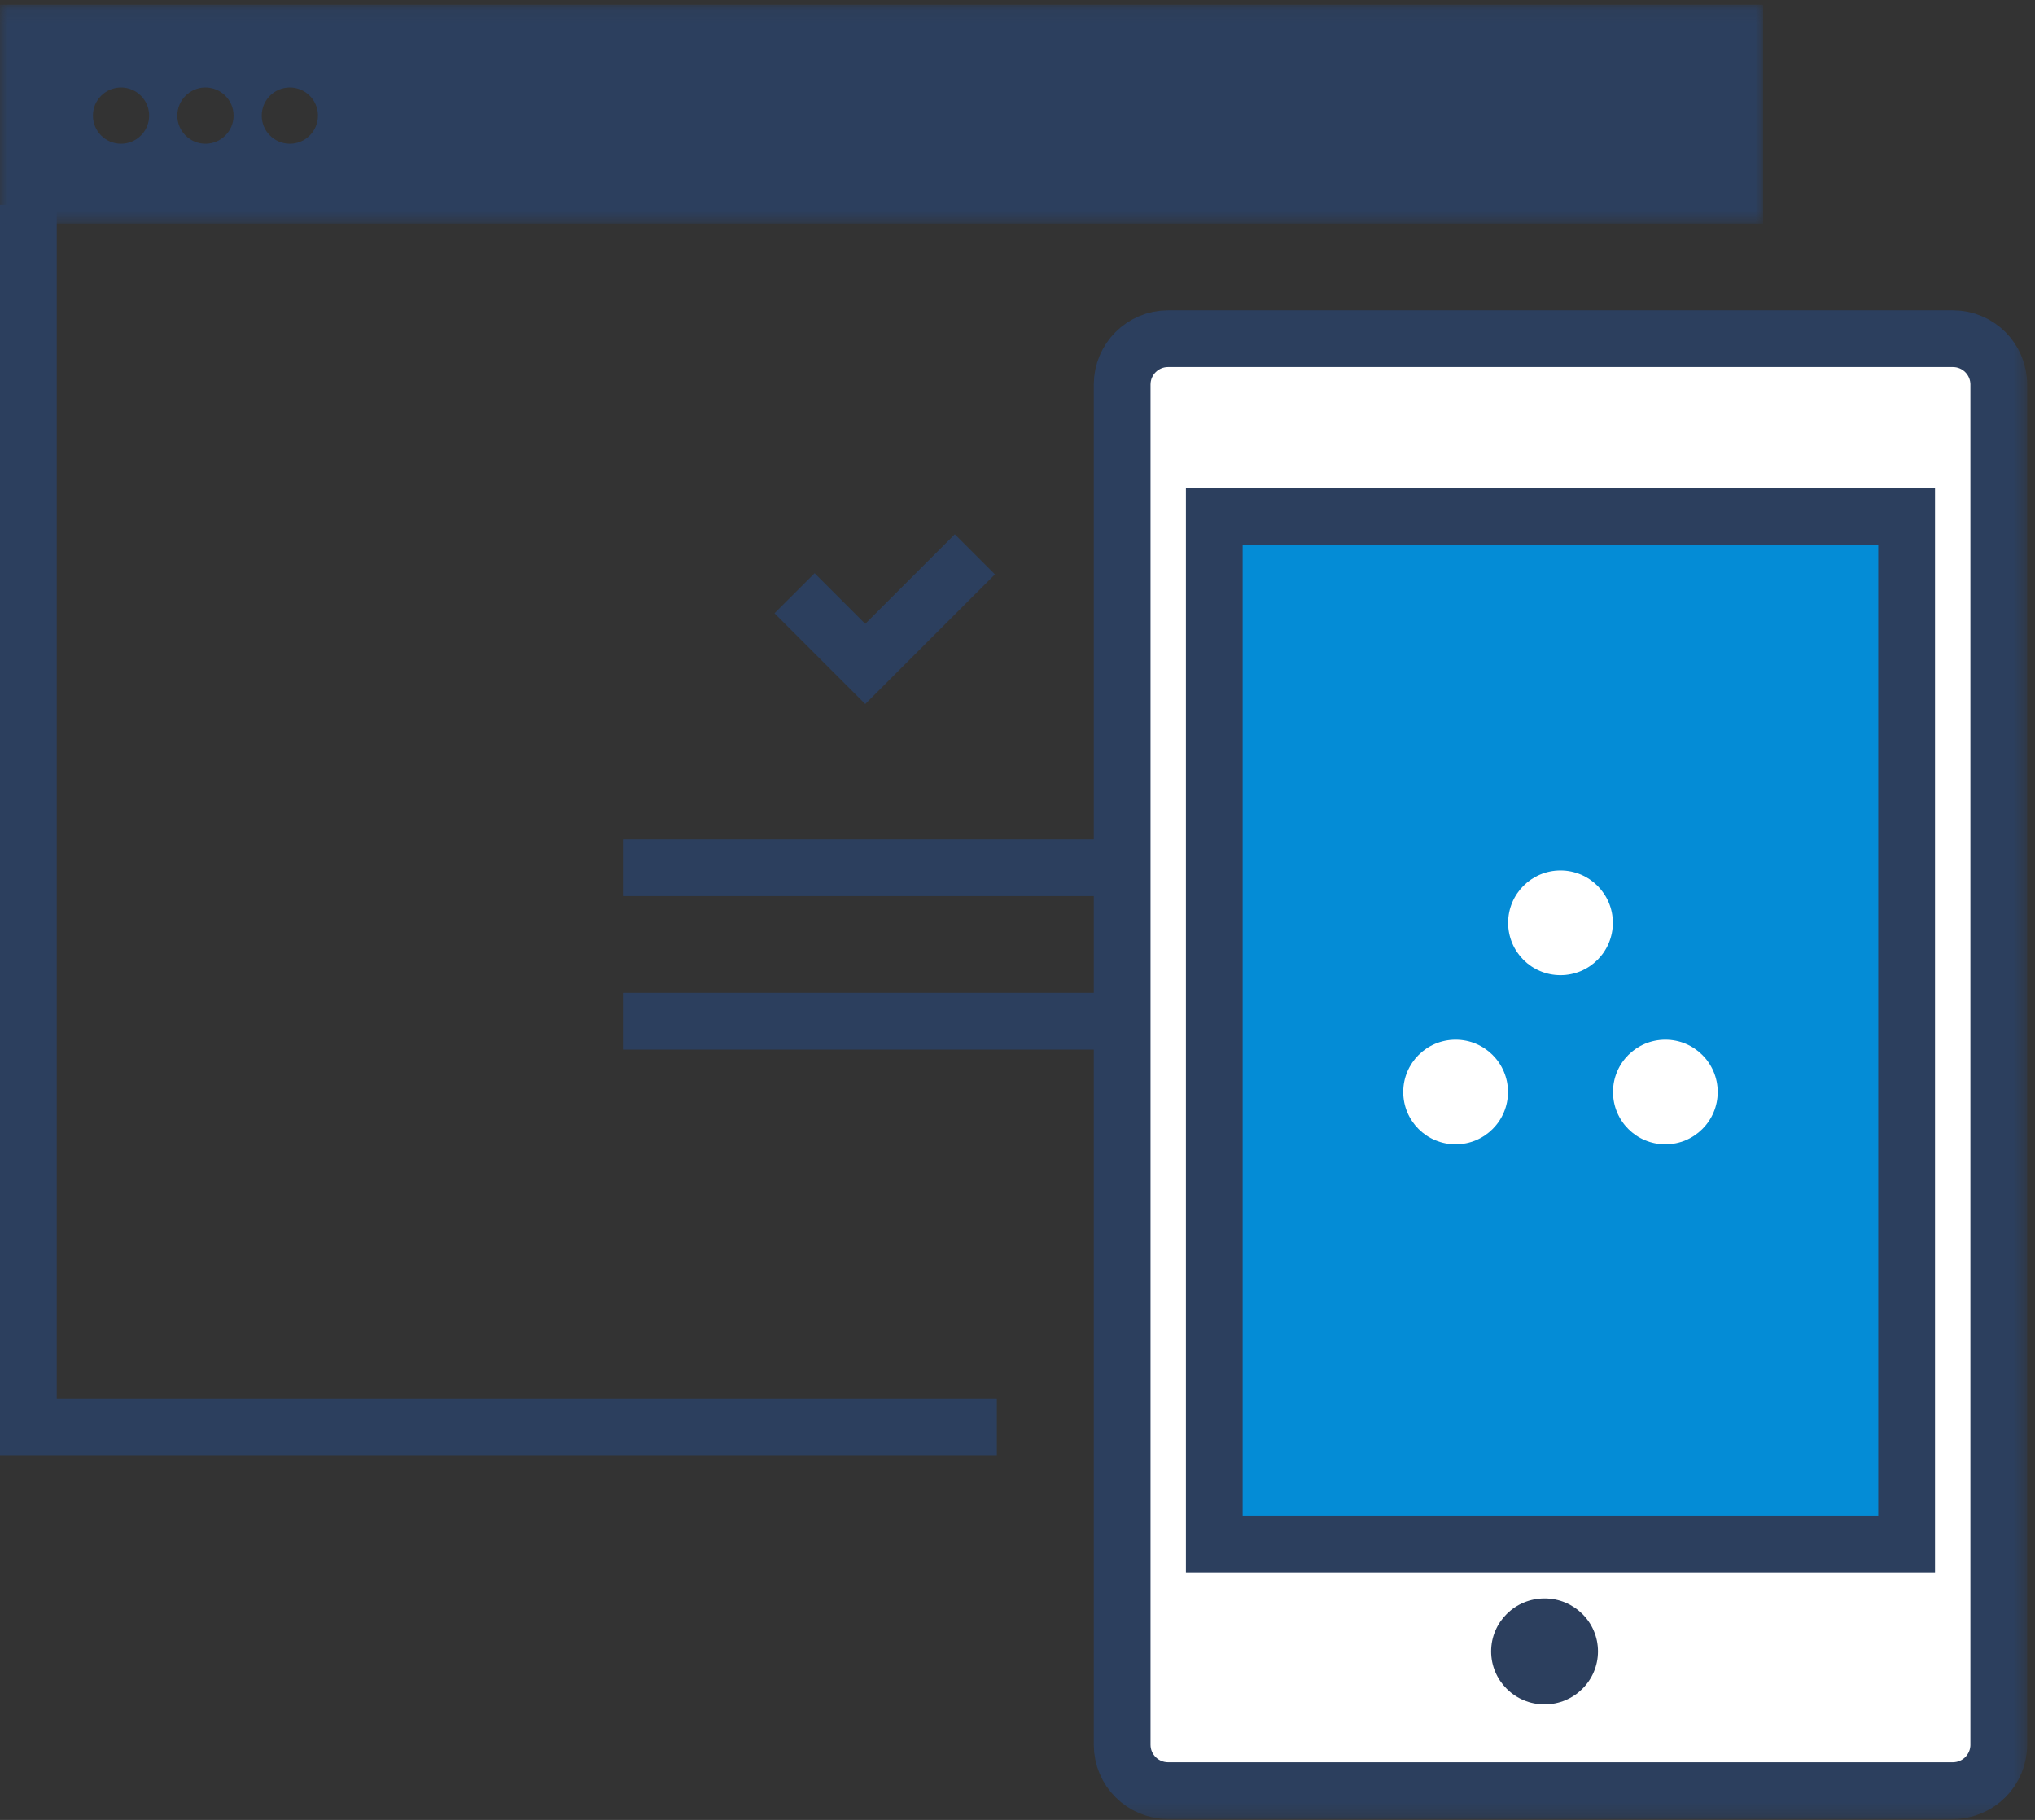 <svg xmlns="http://www.w3.org/2000/svg" xmlns:xlink="http://www.w3.org/1999/xlink" width="142" height="127" viewBox="0 0 142 127">
  <rect x="0" y="0" width="142" height="127" fill="#333333" stroke="none"/>
  <defs>
    <polygon id="rippling-integration-icon2-a" points="0 .115 123.027 .115 123.027 15.393 0 15.393"/>
    <polygon id="rippling-integration-icon2-c" points="0 126.72 141.453 126.72 141.453 .115 0 .115"/>
  </defs>
  <g fill="none" fill-rule="evenodd">
    <polygon fill="#2C3F5E" points="0 14.308 0 101.585 69.557 101.585 69.557 97.625 3.96 97.625 3.96 14.308"/>
    <g transform="translate(0 .214)">
      <mask id="rippling-integration-icon2-b" fill="#fff">
        <use xlink:href="#rippling-integration-icon2-a"/>
      </mask>
      <path fill="#2C3F5E" d="M20.225,9.817 C19.14,9.817 18.263,8.94 18.263,7.855 C18.263,6.77 19.14,5.893 20.225,5.893 C21.31,5.893 22.187,6.77 22.187,7.855 C22.187,8.94 21.31,9.817 20.225,9.817 L20.225,9.817 Z M14.335,9.817 C13.252,9.817 12.373,8.94 12.373,7.855 C12.373,6.77 13.252,5.893 14.335,5.893 C15.42,5.893 16.299,6.77 16.299,7.855 C16.299,8.94 15.42,9.817 14.335,9.817 L14.335,9.817 Z M8.446,9.817 C7.361,9.817 6.484,8.94 6.484,7.855 C6.484,6.77 7.361,5.893 8.446,5.893 C9.531,5.893 10.408,6.77 10.408,7.855 C10.408,8.94 9.531,9.817 8.446,9.817 L8.446,9.817 Z M-0,15.393 L123.027,15.393 L123.027,0.115 L-0,0.115 L-0,15.393 Z" mask="url(#rippling-integration-icon2-b)"/>
      <mask id="rippling-integration-icon2-d" fill="#fff">
        <use xlink:href="#rippling-integration-icon2-c"/>
      </mask>
      <polygon fill="#2C3F5E" points="43.465 62.319 80.006 62.319 80.006 58.359 43.465 58.359" mask="url(#rippling-integration-icon2-d)"/>
      <polygon fill="#2C3F5E" points="43.465 73.032 80.006 73.032 80.006 69.072 43.465 69.072" mask="url(#rippling-integration-icon2-d)"/>
      <path fill="#FFF" d="M136.272,23.42 L81.507,23.42 C79.737,23.42 78.303,24.854 78.303,26.622 L78.303,121.537 C78.303,123.305 79.737,124.741 81.507,124.741 L136.272,124.741 C138.04,124.741 139.473,123.305 139.473,121.537 L139.473,26.622 C139.473,24.854 138.04,23.42 136.272,23.42" mask="url(#rippling-integration-icon2-d)"/>
      <path stroke="#2C3F5E" stroke-width="3.96" d="M136.272,23.42 L81.507,23.42 C79.737,23.42 78.303,24.854 78.303,26.622 L78.303,121.537 C78.303,123.305 79.737,124.741 81.507,124.741 L136.272,124.741 C138.04,124.741 139.473,123.305 139.473,121.537 L139.473,26.622 C139.473,24.854 138.04,23.42 136.272,23.42 Z" mask="url(#rippling-integration-icon2-d)"/>
      <polygon fill="#048CD6" points="84.732 107.524 133.044 107.524 133.044 35.808 84.732 35.808" mask="url(#rippling-integration-icon2-d)"/>
      <polygon stroke="#2C3F5E" stroke-width="3.96" points="84.732 107.524 133.044 107.524 133.044 35.808 84.732 35.808" mask="url(#rippling-integration-icon2-d)"/>
      <path fill="#2C3F5E" d="M107.776,118.723 C105.719,118.723 104.05,117.068 104.05,115.024 C104.05,112.983 105.719,111.328 107.776,111.328 C109.836,111.328 111.505,112.983 111.505,115.024 C111.505,117.068 109.836,118.723 107.776,118.723" mask="url(#rippling-integration-icon2-d)"/>
      <polygon fill="#2C3F5E" points="60.376 48.916 54.044 42.584 56.844 39.785 60.376 43.317 66.625 37.068 69.425 39.868" mask="url(#rippling-integration-icon2-d)"/>
      <path fill="#FFF" d="M101.571 79.641C99.552 79.641 97.916 78.008 97.916 75.988 97.916 73.973 99.552 72.337 101.571 72.337 103.589 72.337 105.225 73.973 105.225 75.988 105.225 78.008 103.589 79.641 101.571 79.641M108.888 67.837C106.87 67.837 105.235 66.201 105.235 64.183 105.235 62.166 106.87 60.53 108.888 60.53 110.908 60.53 112.543 62.166 112.543 64.183 112.543 66.201 110.908 67.837 108.888 67.837M116.207 79.641C114.187 79.641 112.554 78.008 112.554 75.988 112.554 73.973 114.187 72.337 116.207 72.337 118.224 72.337 119.86 73.973 119.86 75.988 119.86 78.008 118.224 79.641 116.207 79.641" mask="url(#rippling-integration-icon2-d)"/>
    </g>
  </g>
</svg>
